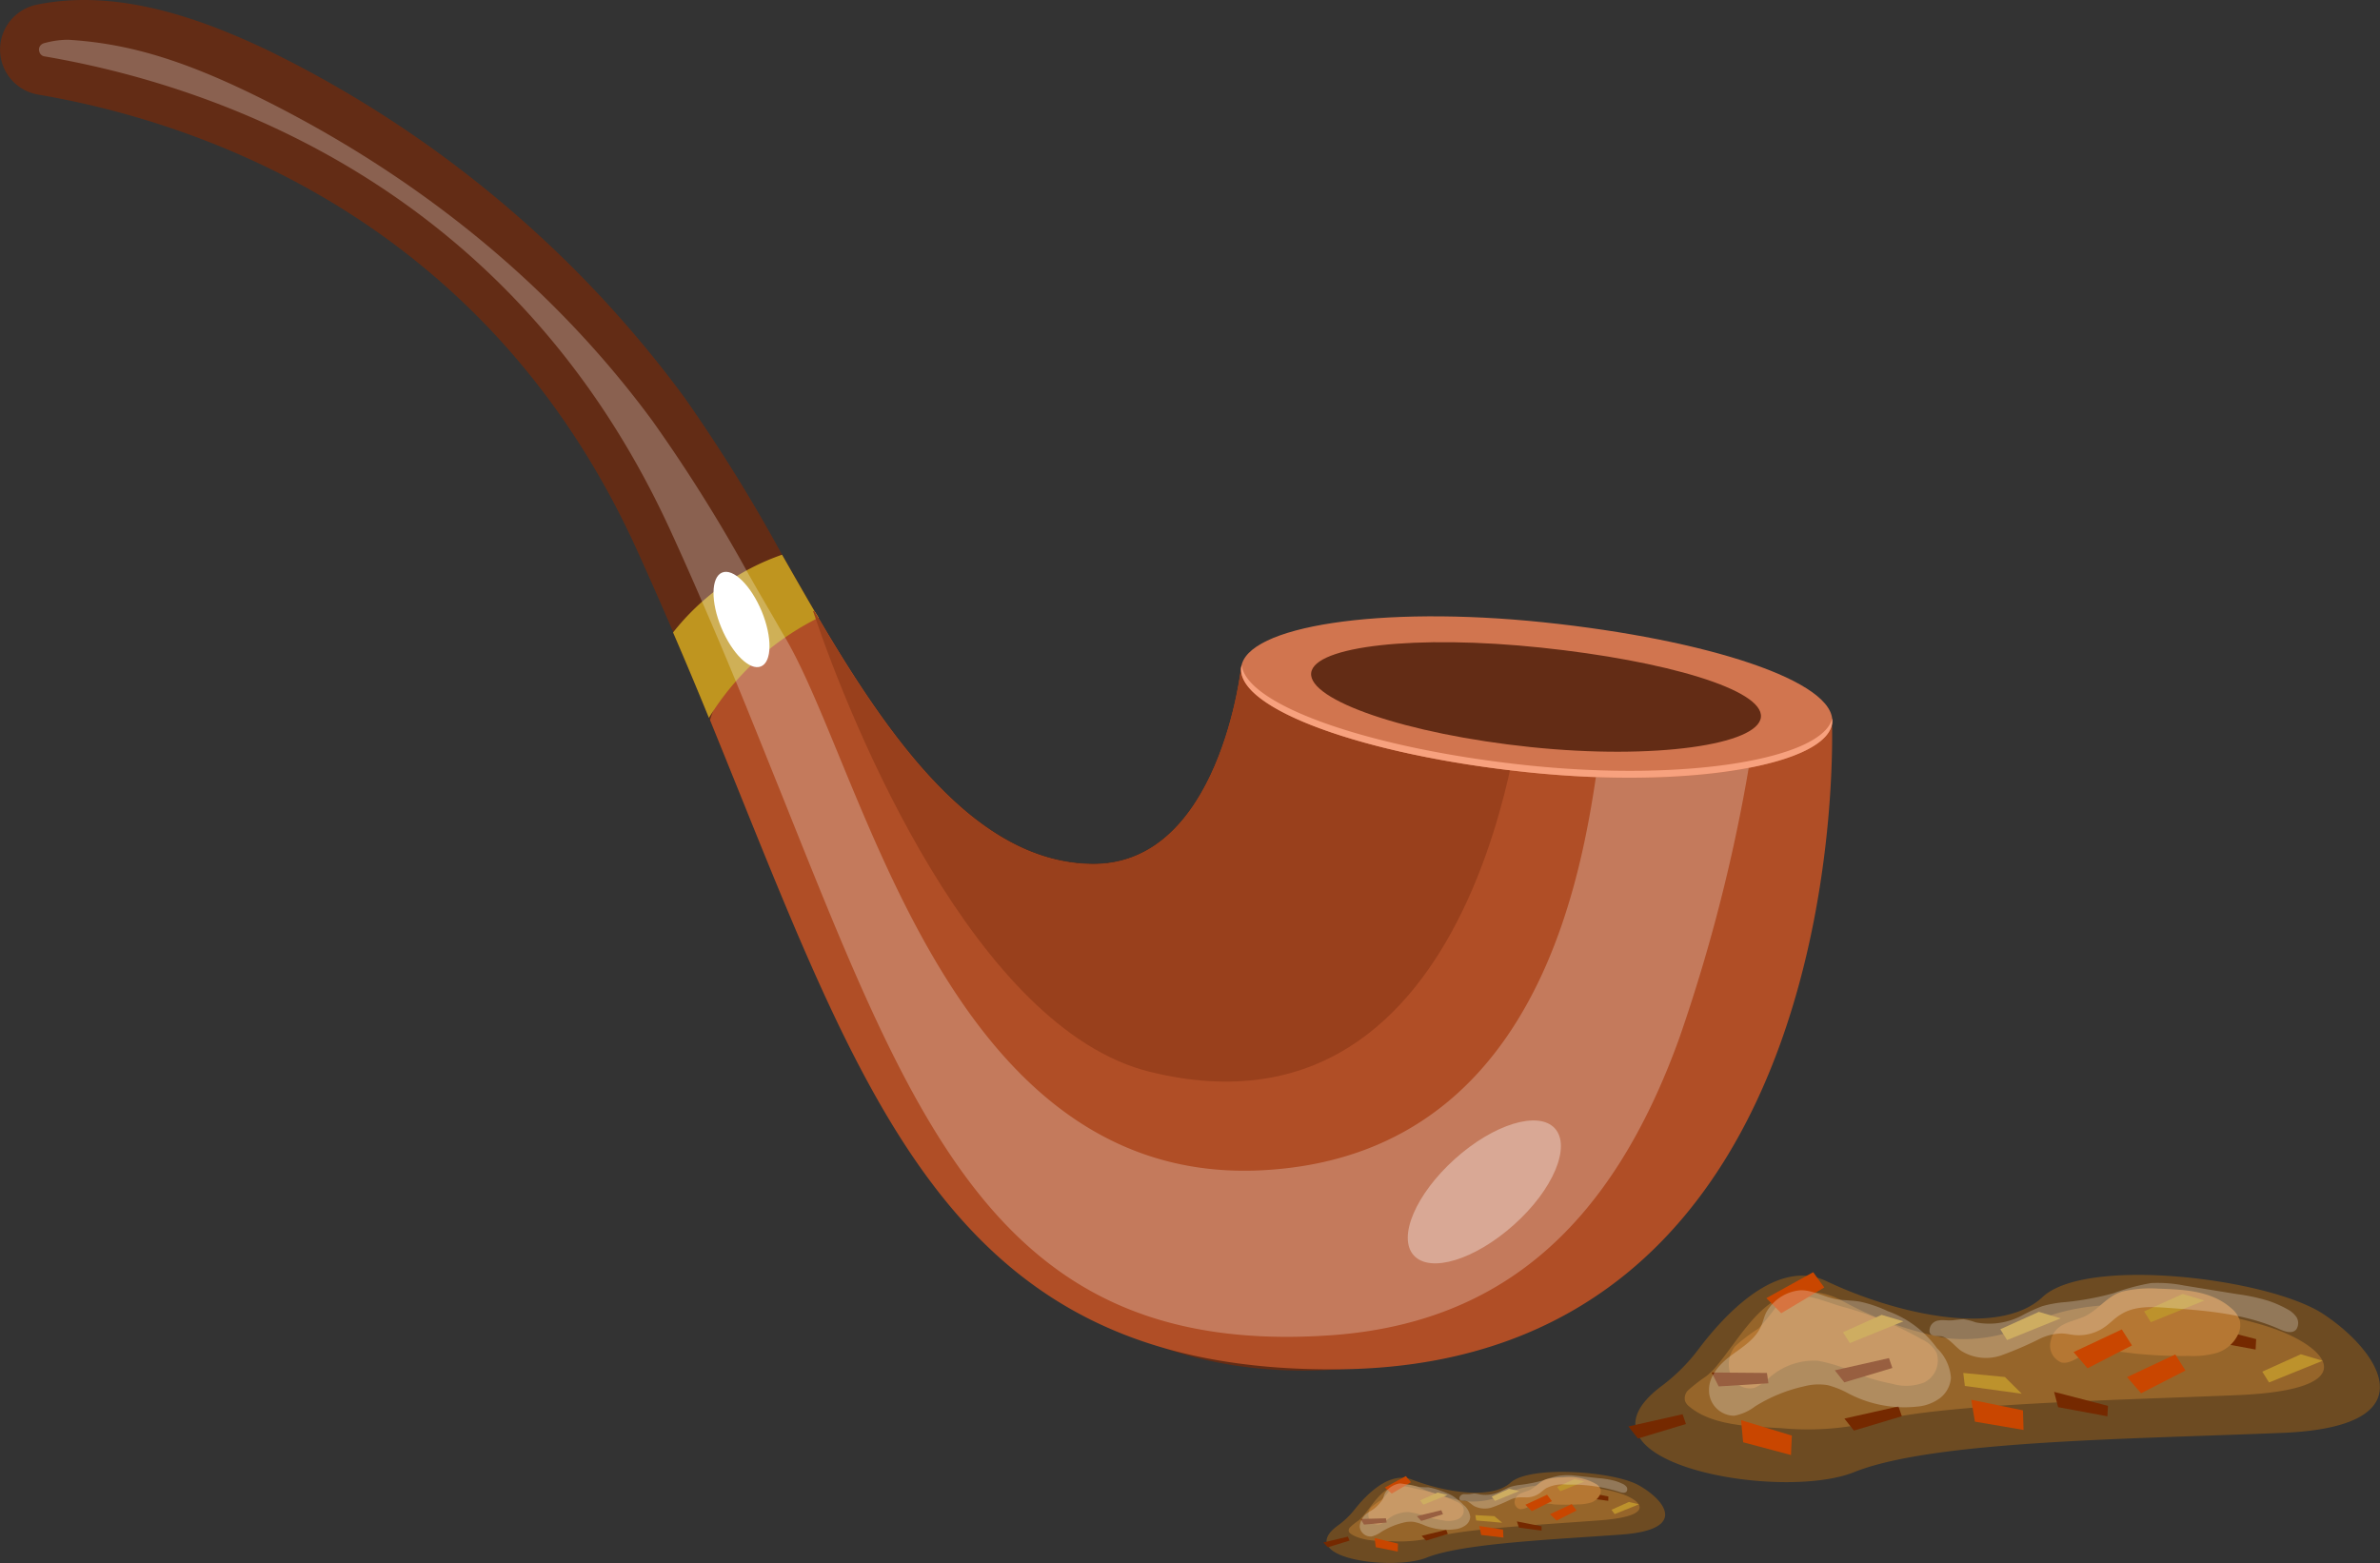 <svg xmlns="http://www.w3.org/2000/svg" viewBox="0 0 253.11 166.24"><rect x="0" y="0" width="253.11" height="166.24" fill="#333333" stroke="none"/><defs><style>.cls-1{isolation:isolate;}.cls-2{fill:#632c15;}.cls-3{fill:#b04e26;}.cls-4{fill:#bf951f;}.cls-10,.cls-18,.cls-5,.cls-9{fill:#fff;}.cls-17,.cls-5,.cls-9{mix-blend-mode:overlay;}.cls-17,.cls-5{opacity:0.25;}.cls-6{fill:#99401c;}.cls-7{fill:#d1754f;}.cls-8{fill:#f7a17e;}.cls-10{opacity:0.35;}.cls-11{fill:#6d4b22;}.cls-12{fill:#96652a;}.cls-13{fill:#752900;}.cls-14{fill:#b57733;}.cls-15{fill:#bd922c;}.cls-16{fill:#c94600;}</style></defs><g class="cls-1"><g id="Слой_2" data-name="Слой 2"><g id="Layer_1" data-name="Layer 1"><path class="cls-2" d="M194.82,76.53s-4.74,65.81-52.31,69.11c-35.17,2.44-50.36-28.22-67-69.06l-.09-.23c-1.22-3-2.48-6-3.81-9.08s-2.67-6.14-4.1-9.27C51.26,22.74,20.42,12.84,4.05,10.06A4.86,4.86,0,0,1,1.68,1.6,4.93,4.93,0,0,1,4,.48c8.42-1.7,17.27,1.39,24.75,5a120.8,120.8,0,0,1,44,36.74A171.59,171.59,0,0,1,83.17,59c1.14,2,2.28,4,3.45,6,.14.26.29.5.44.76C94.89,79,104,91.69,116.11,91.86c13.7.19,15.92-21.12,15.92-21.12Z"/><path class="cls-3" d="M194.82,76.53s2.94,68.53-52.31,69.11c-41.57.44-50.36-28.22-67-69.06A17.91,17.91,0,0,1,86.49,65l.13,0c7.93,13.6,17.14,26.75,29.49,26.92,13.7.19,15.92-21.12,15.92-21.12l31.34,2.89Z"/><path class="cls-4" d="M87.06,65.7A28.63,28.63,0,0,0,75.39,76.35c-1.22-3-2.48-6-3.81-9.08A25.39,25.39,0,0,1,83.17,59c1.14,2,2.28,4,3.45,6C86.76,65.2,86.91,65.44,87.06,65.7Z"/><path class="cls-5" d="M141.82,142c-35.19,2.58-44.31-21.6-58.7-57.52-1.24-3.07-2.5-6.22-3.8-9.42l-.1-.24c-1.37-3.36-2.63-6.36-3.83-9.14-1.38-3.23-2.77-6.38-4.14-9.36C54.31,19.45,22.31,9,4.75,6a.67.67,0,0,1-.57-.52.68.68,0,0,1,.22-.74.89.89,0,0,1,.38-.17,9.26,9.26,0,0,1,2.51-.34c6.1.38,11.76,2,19.53,5.77,16.65,8.11,31.42,19.64,42.55,34.74A166.58,166.58,0,0,1,79.57,61l.83,1.46c.87,1.52,1.75,3,2.64,4.57l.36.61.1.17c8.53,14.51,17.27,58.57,50.94,56.65,33.4-1.9,34.66-40.73,36.16-47.55l16.09.21a179.54,179.54,0,0,1-8.1,33.3C171.43,130.24,159.81,140.63,141.82,142Z"/><path class="cls-6" d="M162,73.39s-4.14,49.37-39.71,40.61c-18.53-4.56-31.78-36.89-35.82-49l.13,0c7.93,13.6,17.14,26.75,29.49,26.92,13.7.19,15.92-21.12,15.92-21.12l31.34,2.89Z"/><path class="cls-7" d="M194.85,76.87c-.46,4.41-14.94,7.09-32.36,5.27S131.54,75.4,132,71s14.74-6.63,32.16-4.81S195.31,72.47,194.85,76.87Z"/><path class="cls-8" d="M162.54,81.41c-16.81-1.76-30-6.4-30.49-10.68A2.56,2.56,0,0,0,132,71c-.46,4.4,13.08,9.32,30.49,11.14s31.9-.86,32.36-5.27a2.26,2.26,0,0,0,0-.45C193.81,80.66,179.59,83.19,162.54,81.41Z"/><path class="cls-2" d="M187.27,76.28c-.3,2.92-11.26,4.56-24.5,3.18s-23.64-5-23.33-7.88,11.2-4.09,24.44-2.7S187.58,73.36,187.27,76.28Z"/><path class="cls-9" d="M81,65c1.14,2.76,1.11,5.39-.07,5.88s-3.06-1.35-4.21-4.1-1.11-5.39.07-5.88S79.83,62.23,81,65Z"/><path class="cls-10" d="M161,130.27c-4.15,3.72-8.91,5.18-10.65,3.25s.22-6.51,4.36-10.24,8.91-5.18,10.65-3.26S165.18,126.54,161,130.27Z"/><path class="cls-11" d="M176.68,147.44a19.51,19.51,0,0,0,3.94-3.92c2.74-3.64,8.35-9.76,13.61-7.26,7.32,3.48,18.35,6.05,23,1.69s24-2,29.8,1.78,11.77,12-4.26,12.67-37.19.8-45.59,4.18C189.2,159.77,166,155.5,176.68,147.44Z"/><path class="cls-12" d="M181.45,146.38a6.68,6.68,0,0,0,.91-.86c2.42-2.78,4.62-7.24,8.37-8a7.91,7.91,0,0,1,5.15.81,36.55,36.55,0,0,0,11.13,4,16.64,16.64,0,0,0,9.27-1.67c7.58-3.82,20.77-1,25.43.62,5.87,2,9.91,6.54-3.79,7.11s-31.79.91-39,2.9a30.07,30.07,0,0,1-9.51.61c-3-.17-7.25-.2-9.73-2.28a1.37,1.37,0,0,1-.48-.61,1.2,1.2,0,0,1,.34-1.15A17.92,17.92,0,0,1,181.45,146.38Z"/><polygon class="cls-13" points="218.45 148.04 218.88 149.67 224.12 150.64 224.18 149.53 218.45 148.04"/><polygon class="cls-13" points="234.2 140.95 234.64 142.57 239.88 143.54 239.94 142.43 234.2 140.95"/><polygon class="cls-13" points="196.15 150.88 197.16 152.16 202.26 150.63 201.9 149.59 196.15 150.88"/><polygon class="cls-13" points="173.18 151.72 174.19 153 179.3 151.46 178.94 150.42 173.18 151.72"/><path class="cls-14" d="M189,138.84a24,24,0,0,1-2,2.47,17.8,17.8,0,0,0-2.49,1.9,3.11,3.11,0,0,0-.43,3.07,2.18,2.18,0,0,0,2.48,1.34,5,5,0,0,0,1.61-1.09,7.14,7.14,0,0,1,5.15-1.8,16.83,16.83,0,0,1,4.33,1.44,21.89,21.89,0,0,0,3.54,1,5.29,5.29,0,0,0,3.45-.13,2.61,2.61,0,0,0,1.31-3.16,3.32,3.32,0,0,0-1.59-1.44A36.23,36.23,0,0,0,196,139C193.77,138.4,190.8,136.78,189,138.84Z"/><path class="cls-14" d="M218.08,142.67a1.92,1.92,0,0,0,1.14,2.24c.76.18,1.48-.36,2.19-.69,1.78-.85,3.83-.46,5.77-.24a49.14,49.14,0,0,0,5.56.24,9.51,9.51,0,0,0,3-.32,3.73,3.73,0,0,0,2.29-2,2.29,2.29,0,0,0,.19-1.36,2.61,2.61,0,0,0-.91-1.38c-2.13-1.9-5.07-2-7.79-2.1a13,13,0,0,0-3.78.3c-1.56.44-2.42,1.76-3.78,2.52S218.5,140.56,218.08,142.67Z"/><polygon class="cls-13" points="195.13 145.75 196.14 147.03 201.25 145.5 200.89 144.45 195.13 145.75"/><polygon class="cls-15" points="232.12 137.63 228.02 139.48 228.74 140.63 234.44 138.32 232.12 137.63"/><polygon class="cls-15" points="244.69 144.04 240.59 145.89 241.31 147.04 247.01 144.73 244.69 144.04"/><polygon class="cls-15" points="216.83 139.53 212.73 141.38 213.45 142.53 219.15 140.22 216.83 139.53"/><polygon class="cls-15" points="213.22 146.46 208.79 146.03 208.96 147.41 215.01 148.24 213.22 146.46"/><polygon class="cls-16" points="187.85 138.07 189.43 139.68 194.01 136.94 192.83 135.31 187.85 138.07"/><polygon class="cls-16" points="220.52 143.81 222.01 145.53 226.73 143.1 225.65 141.4 220.52 143.81"/><polygon class="cls-16" points="209.64 148.88 210.03 151.21 215.2 152.09 215.14 150.01 209.64 148.88"/><polygon class="cls-16" points="185.16 151.05 185.38 153.4 190.47 154.76 190.56 152.69 185.16 151.05"/><polygon class="cls-16" points="226.21 146.47 227.7 148.19 232.42 145.77 231.34 144.06 226.21 146.47"/><polygon class="cls-13" points="182.03 145.98 182.78 147.46 188.07 147.13 187.91 146.03 182.03 145.98"/><polygon class="cls-15" points="200.11 139.85 196 141.7 196.73 142.85 202.43 140.54 200.11 139.85"/><g class="cls-17"><path class="cls-18" d="M187.82,139.62c-.21.44-.32.94-.51,1.39-.61,1.44-2,2.26-3.18,3.14s-2.4,2.13-2.38,3.73a2.7,2.7,0,0,0,2.69,2.7,5.28,5.28,0,0,0,2.22-1,16.61,16.61,0,0,1,5.21-2.13,6,6,0,0,1,2.52-.12,9.67,9.67,0,0,1,2.13.85,12.85,12.85,0,0,0,7.62,1.4,4.69,4.69,0,0,0,2.18-.88,3,3,0,0,0,1.16-2.15A4.83,4.83,0,0,0,206,143.4a11,11,0,0,0-5.23-3.94,13.61,13.61,0,0,0-2.89-1c-.74-.14-1.49-.14-2.23-.22-1.41-.14-2.89-1.09-4.26-1A4.63,4.63,0,0,0,187.82,139.62Z"/></g><g class="cls-17"><path class="cls-18" d="M208.57,143.68a5,5,0,0,0,4.29.47,38.21,38.21,0,0,0,4.12-1.78,5.6,5.6,0,0,1,2.26-.54c.48,0,.95.13,1.43.17a4.76,4.76,0,0,0,3.15-.85c.6-.41,1.12-1,1.74-1.35,1.44-.91,3.22-.82,4.88-.7,4.07.29,8.21.59,12,2.28.59.27,1.37.52,1.78,0a1.22,1.22,0,0,0,0-1.3,2.7,2.7,0,0,0-1-.85,11.61,11.61,0,0,0-2-.88,20.48,20.48,0,0,0-3.27-.7l-5.67-.92a14.41,14.41,0,0,0-3.52-.26,22.75,22.75,0,0,0-4,1.08,30.36,30.36,0,0,1-5.07.94,12.45,12.45,0,0,0-2.51.44,18.14,18.14,0,0,0-2,.91,7.46,7.46,0,0,1-5.06.81,6.51,6.51,0,0,0-1.28-.33c-.47,0-.94.11-1.42.12s-.8-.07-1.2,0a1.11,1.11,0,0,0-.95.7c-.37,1.17.78.9,1.26,1C207.33,142.37,207.87,143.18,208.57,143.68Z"/></g><path class="cls-11" d="M142.29,162.25a8.93,8.93,0,0,0,1.75-1.67c1.21-1.54,3.69-4.15,6.12-3.21,3.37,1.31,8.43,2.19,10.48.33s10.89-1.23,13.59.25,5.49,4.74-1.8,5.27-16.94.93-20.73,2.46C148.12,167.11,137.52,165.73,142.29,162.25Z"/><path class="cls-12" d="M144.45,161.74a2.79,2.79,0,0,0,.4-.37c1.07-1.18,2-3.05,3.73-3.41a3.91,3.91,0,0,1,2.36.25,17.81,17.81,0,0,0,5.11,1.48,8.27,8.27,0,0,0,4.21-.84c3.4-1.69,9.44-.73,11.59-.15,2.69.73,4.59,2.53-1.65,3s-14.47.89-17.74,1.82a15,15,0,0,1-4.33.41c-1.35,0-3.3,0-4.46-.78a.56.56,0,0,1-.22-.24.48.48,0,0,1,.14-.48A7.93,7.93,0,0,1,144.45,161.74Z"/><polygon class="cls-13" points="161.32 161.82 161.54 162.48 163.94 162.8 163.95 162.34 161.32 161.82"/><polygon class="cls-13" points="168.42 158.65 168.64 159.31 171.04 159.63 171.05 159.17 168.42 158.65"/><polygon class="cls-13" points="151.19 163.35 151.67 163.86 153.98 163.15 153.8 162.72 151.19 163.35"/><polygon class="cls-13" points="140.74 164.06 141.21 164.57 143.52 163.86 143.35 163.44 140.74 164.06"/><path class="cls-14" d="M147.8,158.52a11,11,0,0,1-.88,1,7.73,7.73,0,0,0-1.12.83,1.16,1.16,0,0,0-.16,1.26,1,1,0,0,0,1.14.51,2.28,2.28,0,0,0,.73-.47,3.42,3.42,0,0,1,2.32-.82,8.23,8.23,0,0,1,2,.52,11.42,11.42,0,0,0,1.62.35,2.73,2.73,0,0,0,1.58-.11,1,1,0,0,0,.56-1.32,1.46,1.46,0,0,0-.74-.57,17.47,17.47,0,0,0-3.86-1.27C150,158.26,148.6,157.64,147.8,158.52Z"/><path class="cls-14" d="M161.09,159.62a.78.78,0,0,0,.55.9,1.76,1.76,0,0,0,1-.32,5.29,5.29,0,0,1,2.63-.19,23.72,23.72,0,0,0,2.53,0,5.16,5.16,0,0,0,1.35-.18,1.68,1.68,0,0,0,1-.84.87.87,0,0,0,.07-.57,1.1,1.1,0,0,0-.43-.55,5.72,5.72,0,0,0-3.57-.73,6.57,6.57,0,0,0-1.72.18c-.71.21-1.08.76-1.7,1.1S161.26,158.75,161.09,159.62Z"/><polygon class="cls-13" points="150.68 161.26 151.15 161.77 153.46 161.05 153.28 160.63 150.68 161.26"/><polygon class="cls-15" points="167.44 157.32 165.59 158.15 165.93 158.61 168.5 157.57 167.44 157.32"/><polygon class="cls-15" points="173.23 159.75 171.38 160.58 171.72 161.04 174.3 160 173.23 159.75"/><polygon class="cls-15" points="160.49 158.35 158.64 159.18 158.99 159.64 161.56 158.59 160.49 158.35"/><polygon class="cls-15" points="158.92 161.26 156.9 161.15 156.99 161.72 159.76 161.96 158.92 161.26"/><polygon class="cls-16" points="147.27 158.22 148.01 158.86 150.06 157.65 149.51 157 147.27 158.22"/><polygon class="cls-16" points="162.22 160.05 162.91 160.73 165.04 159.66 164.53 158.98 162.22 160.05"/><polygon class="cls-16" points="157.32 162.31 157.52 163.26 159.89 163.54 159.84 162.69 157.32 162.31"/><polygon class="cls-16" points="146.19 163.59 146.31 164.56 148.65 165.03 148.67 164.18 146.19 163.59"/><polygon class="cls-16" points="164.84 161.05 165.54 161.73 167.66 160.66 167.15 159.98 164.84 161.05"/><polygon class="cls-13" points="144.71 161.56 145.06 162.16 147.47 161.94 147.39 161.49 144.71 161.56"/><polygon class="cls-15" points="152.88 158.75 151.03 159.58 151.37 160.04 153.94 159 152.88 158.75"/><g class="cls-17"><path class="cls-18" d="M147.27,158.85c-.09.19-.13.4-.21.59a3.79,3.79,0,0,1-1.41,1.34,2,2,0,0,0-1.05,1.57,1.17,1.17,0,0,0,1.26,1.07,2.83,2.83,0,0,0,1-.46,7.92,7.92,0,0,1,2.35-1,3,3,0,0,1,1.15-.09,5,5,0,0,1,1,.31,6.45,6.45,0,0,0,3.49.46,2.29,2.29,0,0,0,1-.4,1.22,1.22,0,0,0,.51-.9,1.92,1.92,0,0,0-.71-1.27,7,7,0,0,0-1.22-1,7.56,7.56,0,0,0-1.21-.51,6.72,6.72,0,0,0-1.33-.37c-.33,0-.67,0-1-.05a17.64,17.64,0,0,0-2-.36A2.21,2.21,0,0,0,147.27,158.85Z"/></g><g class="cls-17"><path class="cls-18" d="M156.78,160.19a2.49,2.49,0,0,0,1.95.12,17.89,17.89,0,0,0,1.86-.79,2.65,2.65,0,0,1,1-.26c.22,0,.44,0,.66,0a2.36,2.36,0,0,0,1.43-.4c.26-.18.49-.41.77-.58a4,4,0,0,1,2.22-.37,17.22,17.22,0,0,1,5.49.75c.27.1.63.19.81,0a.45.45,0,0,0,0-.53,1.09,1.09,0,0,0-.46-.33,5,5,0,0,0-.91-.33,9.38,9.38,0,0,0-1.5-.24l-2.59-.28a6.7,6.7,0,0,0-1.61,0,9.65,9.65,0,0,0-1.82.51,16.14,16.14,0,0,1-2.3.46,6.1,6.1,0,0,0-1.13.22c-.32.11-.61.27-.92.41a3.68,3.68,0,0,1-2.29.41,4.08,4.08,0,0,0-.59-.11c-.22,0-.43.06-.64.07s-.37,0-.55,0a.52.52,0,0,0-.43.31c-.15.48.37.35.59.4C156.2,159.67,156.45,160,156.78,160.19Z"/></g></g></g></g></svg>